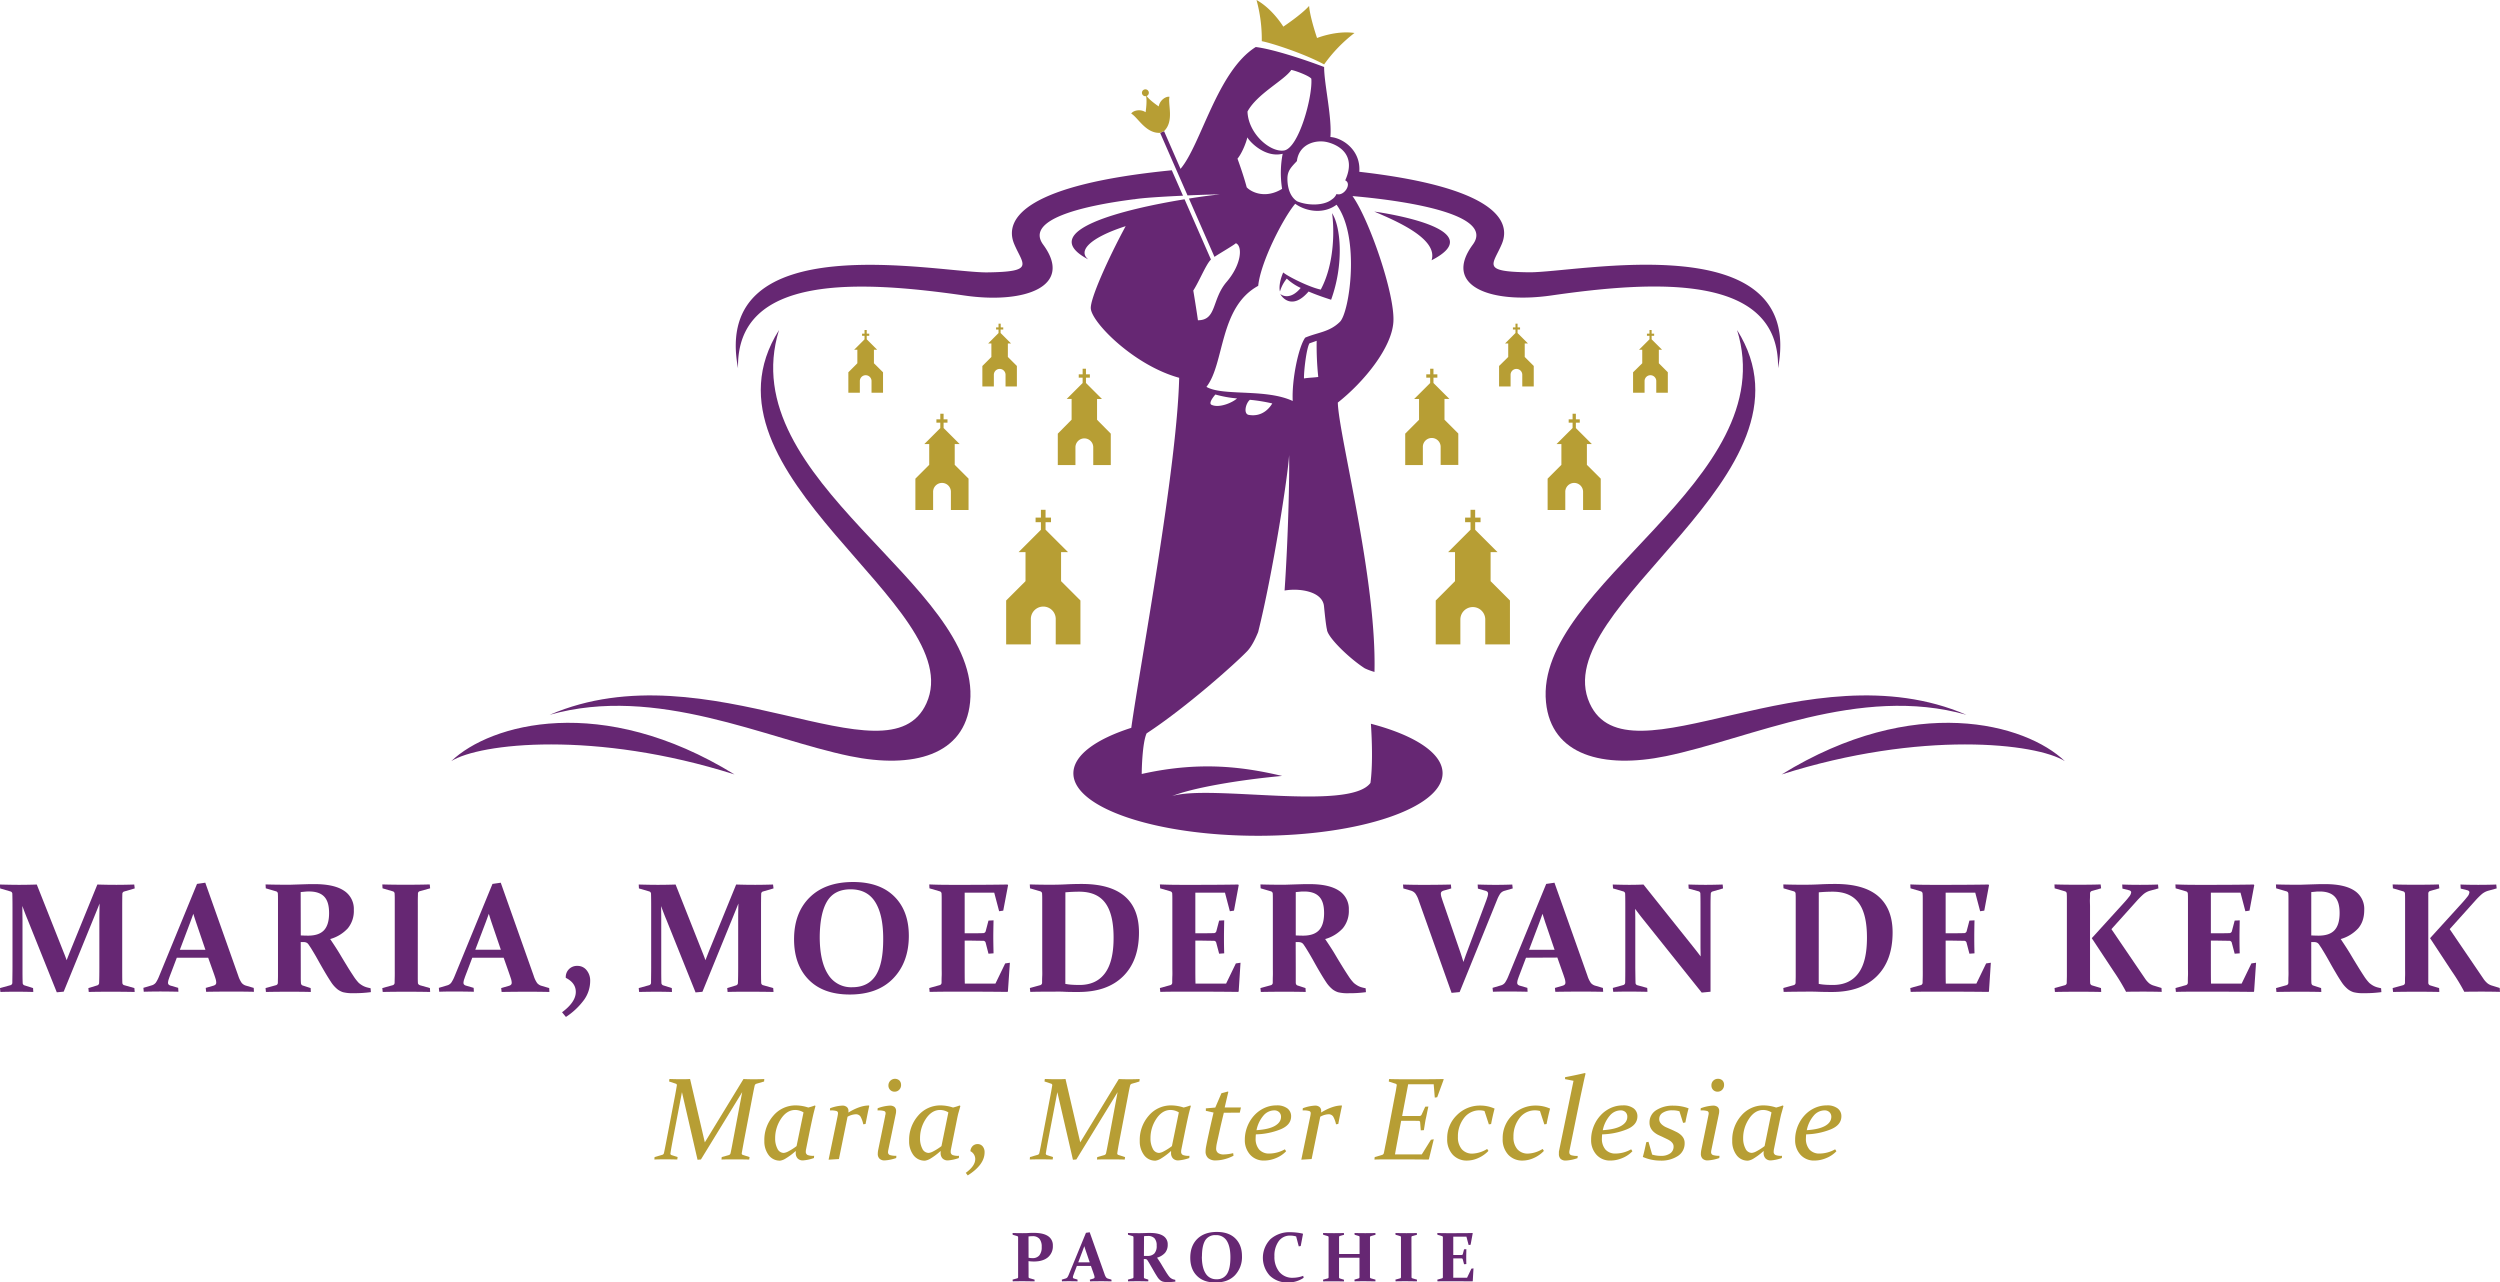 <svg id="Laag_1" data-name="Laag 1" xmlns="http://www.w3.org/2000/svg" viewBox="0 0 1283.26 658.31"><defs><style>.cls-1{fill:#662773;}.cls-2{fill:#b79e34;}</style></defs><title>logo</title><path class="cls-1" d="M664.54,142.71,673,162.07c10.52-12.34,18.87-50.21,38.61-62.53,8.32,1,23.93,6,35.1,10.26,0,8.73,4.07,25.58,3.22,35.93,6.17.42,15.65,6.66,14.84,17.85,67.28,7.71,78.62,24.17,73.13,37.1-4.49,10.6-10.89,14.19,13.87,14.49s142-24.86,127.93,49.22c1-48.8-63-45-116.26-37.34-31.11,4.5-56.13-4.75-40.39-26.12,11.07-15-31.18-22.22-61.78-24.88,8.45,11.72,21.81,50.16,21,64.46-.73,13.33-15.15,31-28.53,41.53.43,16.74,20,90.48,18.82,138.27a32,32,0,0,1-5-1.86c-8.17-5.27-19.4-16.26-19.4-20,0,0-.42-.7-1.52-11.93-.72-7.25-11.92-9.42-20.23-8,1.81-26.18,2.58-58.06,2.32-69.55-.55,10.45-8.34,60.73-15.88,90.84-1.62,4-3.5,7.61-5.6,9.81-5.8,6.09-31.22,28.84-51.66,42.22-2.2,4.84-2.51,18.43-2.51,20.85,31.13-7,53.87-3.23,72.07,1-21.89,2-45.89,6.07-56.45,10.34,19.71-6.09,91,7.9,101.79-6.75,1.1-8.3.93-19.62.23-30.38,22.37,5.87,36.79,15.06,36.79,25.4,0,17.73-42.43,32.11-94.76,32.11S618,490.08,618,472.35c0-9.2,11.43-17.49,29.72-23.35,4.62-32.84,23.47-133.07,24.59-179.68C649.22,263,627.44,241,626.94,233.73c-.34-5,8.85-25.51,17.9-42.25-18.72,6.08-24.56,12.78-19.19,17.08-28-14.76,19.53-26,49.42-30.87l13.55,30.92c-2.56,2.48-6.07,11.31-9.07,15.92.86,5.13,2,12.4,2.38,15.26,9.75,0,7-10.67,14.72-19.68s8.28-18.4,4.77-19.86c-1.71,1.4-7.65,4.79-11,7l-13.11-29.93c6.84-1.09,12.56-1.81,15.92-2.14-2.16,0-8.93.19-16.64.52L662.53,143.6Zm-15.36,35c4.16-.75,15.07-1.4,25.08-1.86l-5.74-13.05c-74.13,7.3-86.56,24.5-80.87,37.92,4.49,10.6,10.89,14.19-13.87,14.49s-142-24.86-127.91,49.22c-1-48.8,63-45,116.25-37.34,31.1,4.5,56.12-4.75,40.38-26.12C593.19,188.28,621.68,181.18,649.18,177.67Zm87.19,91.94c2.65-.43,4.61-.38,7.32-.75a157.82,157.82,0,0,1-.81-18.58c-1.27.49-3.7,1.32-3.7,1.32C737.56,254.39,736.27,266.27,736.37,269.61ZM725.43,154.33c-8.84,2.19-16.77-5.91-18.13-8.43-.64,2.92-2.88,8.36-5.06,10.94.93,2.57,3.36,9.45,4.73,14.71,2.62,2.74,9.86,5.91,18.16.79A52.21,52.21,0,0,1,725.43,154.33Zm-18.06-21.67c.41,11.34,11.6,21,18.71,20,7.61-1.14,14.8-27.72,14.06-36.86-1-1.44-8-4.12-10.29-4.51C726.31,116.61,712.26,123.55,707.37,132.66Zm25.31,46c5.51,2.37,13.89,2.44,18-.89a6.4,6.4,0,0,0,2.39-2.79c3.8,1.38,8.12-5.32,4.46-7,6-13.18-3.49-18.25-9.28-19.63s-14.44.92-15.52,9.74c-3,3.19-4.86,5-4.86,9C727.84,170.46,728.65,175.92,732.68,178.61ZM690.89,277.9c-.32.37-3.83,4.38-2,5.28,4,1.91,11-1.25,13.11-3.27A58.14,58.14,0,0,1,690.89,277.9Zm17.72,2.72c-2.2,1.81-3.44,7.27-.56,7.75,7.36,1.25,11-4.15,12.05-5.88A87.26,87.26,0,0,0,708.61,280.62Zm44.47-100.14c-6.25,4.71-15.12,3.83-21.21-.48-5.79,6.69-17.74,29.63-19,42.12-20.13,11-17.16,39.89-26.57,51.86a11.68,11.68,0,0,0,1.85.86h0c9.48,3.53,29.42.33,42.44,6.39-.54-11,3-27.84,6.41-32.52,6.41-2.73,12.47-2.81,17.82-8.12C759.76,235.75,765.37,197,753.08,180.48Zm-2.3,4.34c1,6.63,1.74,25.12-5.8,39.23-6-1.24-17.19-6.92-19.26-8.8-1.85,4.1-2.22,8.14-1.67,9.74a18.53,18.53,0,0,1,3.49-6.58,26.92,26.92,0,0,0,7.14,4.78c-5.07,6.17-9.48,4.1-10.45,3.06h0c.26,1,5.72,9.06,14.5-1.21,4.34,1.86,8.78,3.33,11.57,4.22C757.06,210.59,755.16,191.45,750.78,184.82ZM801.86,209c31.15-16-24.39-24.31-29.42-25C783.94,188.93,805.31,198,801.86,209Z" transform="translate(-67.03 -75.4)"/><path class="cls-1" d="M117,529.43q5.42.17,9.79.16c2.59,0,5.63-.05,9.15-.16l.24,2L130.83,533a1.28,1.28,0,0,0-1,1.29q-.07,2.6-.07,6.53V572.1c0,3.08,0,5.69.07,7.81a1.3,1.3,0,0,0,1.07,1.22l5.1,1.45.17,2q-5.64-.12-12.46-.12-6.63,0-11.13.12l-.19-2,4.52-1.37a1.35,1.35,0,0,0,1-1.42c.09-2,.12-4.61.12-7.69V547q0-2,.12-7.82c-.89,2.25-1.84,4.59-2.83,7L99.72,584.43l-3.54.32L81.25,547.54c-.89-2.11-1.8-4.49-2.74-7.11,0,3.72.07,6.17.07,7.35V572.1c0,3.08,0,5.66.09,7.69a1.33,1.33,0,0,0,1,1.42L84,582.58l.12,2c-3.09-.08-5.78-.12-8.05-.12s-5.2,0-8.84.12l-.2-2,5.27-1.45a1.29,1.29,0,0,0,1.06-1.22c0-2.12.08-4.73.08-7.81V540.79q0-3.93-.08-6.53a1.27,1.27,0,0,0-1-1.29l-5.26-1.54-.12-2c4.36.11,7.61.16,9.78.16q4.48,0,9.15-.16l13.72,34.62c.61,1.48,1.14,2.89,1.61,4.23.51-1.34,1.07-2.75,1.65-4.23Z" transform="translate(-67.03 -75.4)"/><path class="cls-1" d="M157.78,567,155,574.34c-.55,1.44-1,2.59-1.28,3.47a6.84,6.84,0,0,0-.45,2,1.38,1.38,0,0,0,.36,1,2.52,2.52,0,0,0,1.09.55l3.77,1.1.12,2q-5.7-.12-9.27-.12-3.74,0-8.52.12l-.19-2,4.19-1.25a4,4,0,0,0,2.21-1.44,17.58,17.58,0,0,0,1.56-3l19.57-47.66,4.24-.62,16.93,47.77a13.62,13.62,0,0,0,1.79,3.71,4.58,4.58,0,0,0,2.3,1.4l3.85,1.13.11,2q-5.31-.12-10.68-.12-7.11,0-13.87.12l-.19-2,3.89-1.13a2.7,2.7,0,0,0,1.13-.59,1.44,1.44,0,0,0,.36-1.07,7.1,7.1,0,0,0-.39-2.06c-.26-.84-.65-2-1.14-3.36L173.89,567Zm8.48-22.55c-.46,1.37-1,2.77-1.53,4.24l-5.38,14.23h13.12l-4.83-14.19C167.14,547.24,166.68,545.81,166.26,544.44Z" transform="translate(-67.03 -75.4)"/><path class="cls-1" d="M221.42,572.1c0,1.57,0,3,0,4.22s0,2.37.07,3.4c0,.83.32,1.35.89,1.53l4.1,1.33.11,2q-4.36-.12-10.8-.12-6.87,0-12.26.12l-.19-2,5.26-1.45a1.29,1.29,0,0,0,1.06-1.22c0-1,.05-2.23.06-3.51s0-2.73,0-4.3V540.79c0-1.32,0-2.51,0-3.58s0-2.05-.06-3a1.26,1.26,0,0,0-.95-1.29l-5.25-1.54-.12-2c3.66.11,7.41.16,11.28.16.81,0,1.81,0,3-.06l4.4-.14,3.94-.12,2.5,0q10.11,0,15.14,3.38a11.1,11.1,0,0,1,5.05,9.86,14,14,0,0,1-3.08,9.44,19.45,19.45,0,0,1-9.06,5.52q3.3,4.88,5.09,7.9t3.59,5.95c1.21,2,2.3,3.67,3.29,5.16a22.93,22.93,0,0,0,2.76,3.55c.48.38.92.73,1.36,1a9.46,9.46,0,0,0,1.36.74,9.58,9.58,0,0,0,1.51.53c.54.14,1.12.28,1.78.41l.16,2a62.32,62.32,0,0,1-8.8.55,20.17,20.17,0,0,1-5.5-.51,9.47,9.47,0,0,1-2.79-1.45,15.84,15.84,0,0,1-3.32-3.7c-1-1.51-2.07-3.23-3.2-5.15s-2.29-3.94-3.48-6.09-2.43-4.26-3.75-6.36c-.39-.61-.72-1.1-1-1.49a3.69,3.69,0,0,0-.73-.89,2.71,2.71,0,0,0-.8-.43,4.27,4.27,0,0,0-1-.18l-1.65,0Zm0-16.54c1.38.07,2.64.11,3.77.11q5.58,0,8.17-2.8c1.73-1.87,2.59-4.81,2.59-8.78s-.83-6.66-2.49-8.43S229.2,533,225.71,533c-.61,0-1.27,0-2,.08s-1.49.13-2.34.23Z" transform="translate(-67.03 -75.4)"/><path class="cls-1" d="M281.48,572.1c0,1.57,0,3,0,4.28s0,2.43.06,3.46c0,.67.47,1.13,1.34,1.37l4.83,1.37.11,2q-5.46-.12-12.09-.12-6.88,0-12.26.12l-.2-2,5.27-1.45a1.29,1.29,0,0,0,1.05-1.22c0-1,.05-2.23.07-3.51s0-2.73,0-4.3V540.79c0-1.32,0-2.51,0-3.58s0-2.05-.07-3a1.25,1.25,0,0,0-.93-1.29l-5.27-1.54-.12-2q5.46.17,12.11.16,6.83,0,12.24-.16l.2,2-5.26,1.46a1.25,1.25,0,0,0-1,1.18c0,.94-.05,1.95-.06,3s0,2.26,0,3.51Z" transform="translate(-67.03 -75.4)"/><path class="cls-1" d="M309.45,567l-2.79,7.35c-.55,1.44-1,2.59-1.27,3.47a6.92,6.92,0,0,0-.46,2,1.42,1.42,0,0,0,.35,1,2.63,2.63,0,0,0,1.1.55l3.77,1.1.13,2c-3.8-.08-6.9-.12-9.28-.12s-5.32,0-8.52.12l-.19-2,4.2-1.25a3.86,3.86,0,0,0,2.19-1.44,17.41,17.41,0,0,0,1.58-3l19.56-47.66,4.25-.62L341,576.34a13.1,13.1,0,0,0,1.78,3.71,4.62,4.62,0,0,0,2.3,1.4l3.85,1.13.12,2c-3.53-.08-7.1-.12-10.68-.12q-7.12,0-13.87.12l-.21-2,3.9-1.13a2.62,2.62,0,0,0,1.14-.59,1.44,1.44,0,0,0,.36-1.07,7.53,7.53,0,0,0-.4-2.06q-.41-1.26-1.14-3.36L325.56,567Zm8.49-22.55c-.48,1.37-1,2.77-1.54,4.24L311,562.91h13.12l-4.83-14.19C318.81,547.24,318.35,545.81,317.94,544.44Z" transform="translate(-67.03 -75.4)"/><path class="cls-1" d="M355.53,595c4.71-3.47,7.06-7,7.06-10.44,0-3.09-1.7-5.5-5.14-7.23a5.7,5.7,0,0,1,6-6.13,5.81,5.81,0,0,1,4.68,2.21,8.28,8.28,0,0,1,1.84,5.53,16.68,16.68,0,0,1-3.11,9.64,35.66,35.66,0,0,1-9.34,8.82Z" transform="translate(-67.03 -75.4)"/><path class="cls-1" d="M444.9,529.43q5.43.17,9.78.16,3.9,0,9.16-.16l.24,2L458.69,533a1.27,1.27,0,0,0-.94,1.29q-.08,2.6-.08,6.53V572.1c0,3.08,0,5.69.08,7.81a1.29,1.29,0,0,0,1.07,1.22l5.1,1.45.16,2c-3.75-.08-7.89-.12-12.46-.12s-8.12,0-11.11.12l-.2-2,4.51-1.37a1.35,1.35,0,0,0,1-1.42c.08-2,.12-4.61.12-7.69V547c0-1.36,0-4,.12-7.82-.9,2.25-1.85,4.59-2.83,7l-15.64,38.31-3.53.32-14.93-37.21c-.9-2.11-1.81-4.49-2.75-7.11q.08,5.58.07,7.35V572.1c0,3.08,0,5.66.08,7.69a1.37,1.37,0,0,0,1,1.42l4.33,1.37.11,2q-4.64-.12-8.05-.12t-8.84.12l-.19-2,5.26-1.45a1.29,1.29,0,0,0,1.06-1.22c0-2.12.07-4.73.07-7.81V540.79q0-3.93-.07-6.53a1.27,1.27,0,0,0-.94-1.29L395,531.43l-.11-2q6.51.17,9.77.16,4.5,0,9.16-.16l13.71,34.62c.6,1.48,1.14,2.89,1.61,4.23l1.64-4.23Z" transform="translate(-67.03 -75.4)"/><path class="cls-1" d="M533.54,555.76c0,9-2.69,16.34-8,21.85s-12.78,8.28-22.31,8.28q-13.68,0-21.14-7.65t-7.46-20.68q0-13.59,8-21.5t22.28-7.92q13.66,0,21.14,7.4T533.54,555.76Zm-45.74.5q0,12.57,4.24,19.23a13.85,13.85,0,0,0,12.47,6.66q8.07,0,12-6t3.87-19q0-12.18-4.09-18.72t-12.65-6.54q-8.28,0-12,6.07T487.8,556.26Z" transform="translate(-67.03 -75.4)"/><path class="cls-1" d="M554.46,529.59h9.94q9.55,0,19.8-.16l.28.32L582,542.83l-2.11.31-2.52-9.54H562.2v20.86h2.12c2.29,0,4.73,0,7.36-.08a1.35,1.35,0,0,0,1.33-1.07l1.41-5.37,2.6-.12c-.08,3.8-.13,6.64-.13,8.52s.05,4.64.13,8.41l-2.6.19L573,559.41a1.3,1.3,0,0,0-1.22-1.1c-2.67,0-5.16-.09-7.46-.09H562.2V571.7c0,2.89,0,5.74.07,8.57H578l5-10.34,2.4-.35-1,14.7-.27.27q-9.78-.12-19.06-.12H554.65q-5.05,0-10.44.12l-.19-2,5.26-1.45a1.3,1.3,0,0,0,1.06-1.22c0-1,0-2.23.06-3.51s0-2.73,0-4.3V540.79c0-1.32,0-2.51,0-3.58s0-2.05-.06-3a1.27,1.27,0,0,0-.94-1.29l-5.27-1.54-.11-2C547.68,529.54,551.17,529.59,554.46,529.59Z" transform="translate(-67.03 -75.4)"/><path class="cls-1" d="M606.32,584.43c-3.37,0-6.86,0-10.45.12l-.2-2,5.27-1.45a1.27,1.27,0,0,0,1-1.22c0-1,0-2.23.07-3.51s0-2.73,0-4.3V540.79c0-1.32,0-2.51,0-3.58s0-2.05-.07-3a1.25,1.25,0,0,0-.93-1.29l-5.27-1.54-.12-2c3.67.11,7.19.16,10.53.16q4.24,0,8.14-.2t8-.2q14.64,0,22,6.27t7.38,18.61q0,14.52-8.19,22.57t-23,8c-2.73,0-5.15,0-7.28-.12S608.85,584.43,606.32,584.43Zm7.55-4a26.34,26.34,0,0,0,3.69.45c1.2.08,2.42.1,3.64.1q8.53,0,13-6t4.44-18.3c0-8-1.4-13.92-4.25-17.78s-7.28-5.79-13.35-5.79c-2.25,0-4.64.1-7.14.32Z" transform="translate(-67.03 -75.4)"/><path class="cls-1" d="M672.87,529.59h9.93c6.37,0,13-.05,19.81-.16l.26.32-2.43,13.08-2.12.31-2.51-9.54H680.6v20.86h2.13q3.42,0,7.34-.08a1.34,1.34,0,0,0,1.34-1.07l1.41-5.37,2.6-.12q-.12,5.7-.12,8.52c0,1.83,0,4.64.12,8.41l-2.6.19-1.46-5.53a1.28,1.28,0,0,0-1.2-1.1c-2.68,0-5.16-.09-7.48-.09H680.6V571.7c0,2.89,0,5.74.08,8.57H696.4l5-10.34,2.39-.35-.94,14.7-.28.27q-9.76-.12-19-.12H673.06c-3.37,0-6.87,0-10.45.12l-.2-2,5.27-1.45a1.3,1.3,0,0,0,1.06-1.22c0-1,0-2.23.06-3.51s0-2.73,0-4.3V540.79c0-1.32,0-2.51,0-3.58s0-2.05-.06-3a1.26,1.26,0,0,0-.94-1.29l-5.26-1.54-.13-2Q667.92,529.6,672.87,529.59Z" transform="translate(-67.03 -75.4)"/><path class="cls-1" d="M732.15,572.1c0,1.57,0,3,0,4.22s0,2.37,0,3.4c0,.83.34,1.35.92,1.53l4.08,1.33.12,2c-2.92-.08-6.5-.12-10.8-.12q-6.88,0-12.26.12l-.2-2,5.27-1.45a1.29,1.29,0,0,0,1.06-1.22c0-1,0-2.23.05-3.51s0-2.73,0-4.3V540.79c0-1.32,0-2.51,0-3.58s0-2.05-.05-3a1.27,1.27,0,0,0-.95-1.29l-5.26-1.54-.12-2q5.5.17,11.28.16c.81,0,1.82,0,3-.06l4.4-.14,4-.12,2.51,0q10.08,0,15.13,3.38a11.13,11.13,0,0,1,5.06,9.86,13.93,13.93,0,0,1-3.1,9.44,19.36,19.36,0,0,1-9.05,5.52c2.2,3.25,3.91,5.88,5.09,7.9s2.39,4,3.59,5.95,2.3,3.67,3.29,5.16A22.34,22.34,0,0,0,762,580c.48.38.92.73,1.37,1a8.76,8.76,0,0,0,1.34.74,9.7,9.7,0,0,0,1.52.53c.53.14,1.13.28,1.78.41l.16,2a62.23,62.23,0,0,1-8.8.55,20.36,20.36,0,0,1-5.51-.51,9.67,9.67,0,0,1-2.78-1.45,16.07,16.07,0,0,1-3.32-3.7q-1.51-2.26-3.2-5.15c-1.13-1.9-2.28-3.94-3.47-6.09s-2.45-4.26-3.76-6.36c-.4-.61-.71-1.1-1-1.49a3.3,3.3,0,0,0-.75-.89,2.88,2.88,0,0,0-.78-.43,4.55,4.55,0,0,0-1.05-.18l-1.64,0Zm0-16.54c1.38.07,2.64.11,3.76.11q5.58,0,8.18-2.8c1.73-1.87,2.6-4.81,2.6-8.78s-.83-6.66-2.51-8.43-4.24-2.65-7.75-2.65c-.61,0-1.25,0-1.95.08s-1.47.13-2.33.23Z" transform="translate(-67.03 -75.4)"/><path class="cls-1" d="M816.85,564.87c.48,1.49.94,2.93,1.37,4.32.47-1.39.95-2.82,1.5-4.28l9.44-25.23c.54-1.46,1-2.62,1.24-3.49a6.42,6.42,0,0,0,.46-2.05,1.32,1.32,0,0,0-.37-1,2.4,2.4,0,0,0-1.12-.55l-3.73-1.06-.12-2.09c3.81.11,6.89.16,9.26.16s5.33-.05,8.5-.16l.24,2-4.25,1.22a4.12,4.12,0,0,0-2.16,1.46,16,16,0,0,0-1.58,3.06l-19.27,47.46-4.13.4-16.86-47.39a12.79,12.79,0,0,0-1.8-3.67,4.7,4.7,0,0,0-2.28-1.44l-3.82-1.1-.16-2q5.35.17,10.68.16,7.13,0,13.89-.16l.19,2-3.85,1.1a2.79,2.79,0,0,0-1.15.6,1.45,1.45,0,0,0-.35,1,7.23,7.23,0,0,0,.4,2.07c.26.85.64,2,1.13,3.39Z" transform="translate(-67.03 -75.4)"/><path class="cls-1" d="M850.33,567l-2.79,7.35c-.54,1.44-1,2.59-1.28,3.47a6.75,6.75,0,0,0-.44,2,1.42,1.42,0,0,0,.35,1,2.52,2.52,0,0,0,1.09.55l3.77,1.1.12,2q-5.68-.12-9.27-.12c-2.47,0-5.33,0-8.51.12l-.21-2,4.21-1.25a3.92,3.92,0,0,0,2.2-1.44,17.41,17.41,0,0,0,1.58-3l19.55-47.66,4.24-.62,16.94,47.77a13.38,13.38,0,0,0,1.78,3.71,4.62,4.62,0,0,0,2.3,1.4l3.85,1.13.13,2q-5.31-.12-10.7-.12-7.1,0-13.87.12l-.19-2,3.89-1.13a2.75,2.75,0,0,0,1.14-.59,1.48,1.48,0,0,0,.35-1.07,7.76,7.76,0,0,0-.38-2.06c-.27-.84-.65-2-1.15-3.36l-2.6-7.38Zm8.48-22.55c-.47,1.37-1,2.77-1.53,4.24l-5.38,14.23H865l-4.83-14.19C859.7,547.24,859.23,545.81,858.81,544.44Z" transform="translate(-67.03 -75.4)"/><path class="cls-1" d="M906.55,579.76a1.29,1.29,0,0,0,1,1.37l5,1.38.12,2c-3.54-.08-6.44-.12-8.73-.12s-5.2,0-8.84.12l-.21-2,5.28-1.45a1.29,1.29,0,0,0,1.06-1.22c.06-2.12.07-4.73.07-7.81V540.79c0-2.62,0-4.8-.07-6.53a1.27,1.27,0,0,0-.94-1.29L895,531.43l-.14-2c3.69.11,6.5.16,8.46.16q3.85,0,7.31-.16l26.13,32.73c1.05,1.31,2.11,2.7,3.21,4.16,0-1.81-.07-3.54-.07-5.22V540.62c0-2.53,0-4.72-.07-6.55a1.22,1.22,0,0,0-1-1.18l-5-1.37-.12-2.09c3.63.11,6.54.16,8.8.16s5.23-.05,8.77-.16l.19,2L946.1,533a1.27,1.27,0,0,0-.93,1.29c-.09,1.73-.12,3.91-.12,6.53v43.64l-4.52.44-31-38.78q-1.38-1.77-3.19-4.2c.06,1.94.09,3.72.09,5.35V572.1C906.47,575.18,906.49,577.75,906.55,579.76Z" transform="translate(-67.03 -75.4)"/><path class="cls-1" d="M993.05,584.43q-5.09,0-10.45.12l-.19-2,5.26-1.45a1.27,1.27,0,0,0,1.05-1.22c0-1,.06-2.23.06-3.51s0-2.73,0-4.3V540.79c0-1.32,0-2.51,0-3.58s0-2.05-.06-3a1.25,1.25,0,0,0-.93-1.29l-5.28-1.54-.1-2q5.48.17,10.52.16,4.25,0,8.12-.2c2.59-.13,5.29-.2,8.06-.2,9.77,0,17.13,2.09,22,6.27s7.4,10.38,7.4,18.61q0,14.52-8.19,22.57t-23,8q-4.08,0-7.28-.12T993.05,584.43Zm7.54-4a26.71,26.71,0,0,0,3.69.45c1.21.08,2.43.1,3.65.1q8.54,0,13-6c3-4,4.42-10.1,4.42-18.3,0-8-1.38-13.92-4.21-17.78s-7.3-5.79-13.37-5.79c-2.25,0-4.64.1-7.15.32Z" transform="translate(-67.03 -75.4)"/><path class="cls-1" d="M1058,529.59h9.94q9.54,0,19.79-.16l.28.32-2.44,13.08-2.12.31-2.52-9.54h-15.19v20.86h2.11q3.42,0,7.35-.08a1.35,1.35,0,0,0,1.34-1.07l1.4-5.37,2.61-.12c-.09,3.8-.12,6.64-.12,8.52s0,4.64.12,8.41l-2.61.19-1.44-5.53a1.3,1.3,0,0,0-1.23-1.1c-2.66,0-5.15-.09-7.45-.09h-2.08V571.7c0,2.89,0,5.74.07,8.57h15.71l5-10.34,2.41-.35-.95,14.7-.28.27q-9.77-.12-19.05-.12h-10.41c-3.37,0-6.86,0-10.44.12l-.21-2,5.26-1.45a1.28,1.28,0,0,0,1.06-1.22c0-1,.06-2.23.08-3.51s0-2.73,0-4.3V540.79c0-1.32,0-2.51,0-3.58s0-2.05-.08-3a1.27,1.27,0,0,0-.94-1.29l-5.26-1.54-.12-2C1051.2,529.54,1054.68,529.59,1058,529.59Z" transform="translate(-67.03 -75.4)"/><path class="cls-1" d="M1139.85,540.62V572.1c0,1.57,0,3,0,4.28s0,2.43.06,3.46a1.38,1.38,0,0,0,1,1.37l4.57,1.37.11,2q-4.87-.12-11.5-.12-6.9,0-12.26.12l-.19-2,5.26-1.45a1.27,1.27,0,0,0,1-1.22c0-1,.06-2.23.07-3.51s0-2.73,0-4.3V540.79c0-1.32,0-2.51,0-3.58s0-2.05-.07-3a1.25,1.25,0,0,0-.93-1.29l-5.28-1.54-.1-2q5.43.17,12.1.16c4.52,0,8.4-.05,11.61-.16l.24,2-4.68,1.34a1.29,1.29,0,0,0-1,1.21c0,1,0,2-.06,3.12S1139.85,539.37,1139.85,540.62Zm.9,16.35,16.11-17.71c1.28-1.39,2.28-2.56,3-3.52a4.27,4.27,0,0,0,1.11-2.3c0-.5-.36-.85-1.07-1.07l-3.41-.85-.12-2.09c2.77.11,5.82.16,9.12.16s6.32-.05,9.27-.16l.19,2-4.44,1.22a9,9,0,0,0-3.3,1.81c-.91.81-1.88,1.77-2.91,2.87l-13.47,15,17.28,25.41a11.36,11.36,0,0,0,2.24,2.5,7.17,7.17,0,0,0,2.36,1.12l3.82,1.17.12,2c-2.92-.08-5.93-.12-9-.12-2.87,0-6,0-9.3.08A105.24,105.24,0,0,0,1152,574Z" transform="translate(-67.03 -75.4)"/><path class="cls-1" d="M1194.14,529.59h9.93q9.56,0,19.81-.16l.27.32-2.44,13.08-2.12.31-2.5-9.54h-15.21v20.86H1204c2.29,0,4.73,0,7.34-.08a1.34,1.34,0,0,0,1.34-1.07l1.42-5.37,2.59-.12c-.07,3.8-.12,6.64-.12,8.52s0,4.64.12,8.41l-2.59.19-1.46-5.53a1.3,1.3,0,0,0-1.23-1.1c-2.65,0-5.14-.09-7.45-.09h-2.08V571.7c0,2.89,0,5.74.07,8.57h15.73l5-10.34,2.39-.35-1,14.7-.28.27q-9.76-.12-19-.12h-10.42c-3.37,0-6.86,0-10.44.12l-.21-2,5.28-1.45a1.32,1.32,0,0,0,1.06-1.22c0-1,0-2.23.06-3.51s0-2.73,0-4.3V540.79c0-1.32,0-2.51,0-3.58s0-2.05-.06-3a1.27,1.27,0,0,0-1-1.29l-5.27-1.54-.12-2Q1189.19,529.6,1194.14,529.59Z" transform="translate(-67.03 -75.4)"/><path class="cls-1" d="M1253.41,572.1c0,1.57,0,3,0,4.22s0,2.37.06,3.4c0,.83.33,1.35.91,1.53l4.08,1.33.12,2c-2.9-.08-6.51-.12-10.8-.12q-6.88,0-12.26.12l-.19-2,5.26-1.45a1.29,1.29,0,0,0,1.06-1.22c0-1,0-2.23.06-3.51s0-2.73,0-4.3V540.79c0-1.32,0-2.51,0-3.58s0-2.05-.06-3a1.26,1.26,0,0,0-1-1.29l-5.26-1.54-.11-2q5.49.17,11.27.16c.81,0,1.83,0,3-.06l4.41-.14,4-.12,2.49,0q10.1,0,15.15,3.38a11.1,11.1,0,0,1,5,9.86c0,3.9-1,7-3.08,9.44a19.38,19.38,0,0,1-9,5.52q3.29,4.88,5.08,7.9t3.6,5.95q1.79,2.93,3.27,5.16a22.92,22.92,0,0,0,2.77,3.55c.47.38.93.73,1.35,1a9,9,0,0,0,1.36.74,9.36,9.36,0,0,0,1.52.53c.54.14,1.13.28,1.78.41l.16,2a62.48,62.48,0,0,1-8.79.55,20.17,20.17,0,0,1-5.5-.51,9.4,9.4,0,0,1-2.8-1.45,16.07,16.07,0,0,1-3.32-3.7q-1.52-2.26-3.19-5.15c-1.14-1.9-2.29-3.94-3.48-6.09s-2.45-4.26-3.76-6.36l-1-1.49a3.29,3.29,0,0,0-.74-.89,2.61,2.61,0,0,0-.78-.43,4.55,4.55,0,0,0-1-.18l-1.65,0Zm0-16.54c1.4.07,2.65.11,3.77.11q5.6,0,8.17-2.8c1.74-1.87,2.61-4.81,2.61-8.78s-.84-6.66-2.51-8.43-4.24-2.65-7.75-2.65c-.6,0-1.25,0-1.94.08s-1.48.13-2.35.23Z" transform="translate(-67.03 -75.4)"/><path class="cls-1" d="M1313.48,540.62V572.1c0,1.57,0,3,0,4.28s0,2.43,0,3.46a1.38,1.38,0,0,0,1,1.37l4.56,1.37.11,2q-4.87-.12-11.5-.12-6.88,0-12.26.12l-.2-2,5.26-1.45a1.29,1.29,0,0,0,1.07-1.22c0-1,0-2.23.05-3.51s0-2.73,0-4.3V540.79c0-1.32,0-2.51,0-3.58s0-2.05-.05-3a1.26,1.26,0,0,0-.95-1.29l-5.26-1.54-.12-2q5.46.17,12.1.16c4.53,0,8.4-.05,11.63-.16l.23,2-4.67,1.34a1.31,1.31,0,0,0-1,1.21c0,1,0,2,0,3.12S1313.48,539.37,1313.48,540.62Zm.91,16.35,16.11-17.71q1.9-2.09,3-3.52a4.21,4.21,0,0,0,1.09-2.3c0-.5-.35-.85-1.06-1.07l-3.4-.85-.14-2.09c2.79.11,5.82.16,9.12.16s6.34-.05,9.27-.16l.2,2-4.44,1.22a8.88,8.88,0,0,0-3.3,1.81,38.79,38.79,0,0,0-2.9,2.87l-13.47,15,17.28,25.41a11.11,11.11,0,0,0,2.24,2.5,7,7,0,0,0,2.35,1.12l3.81,1.17.12,2c-2.9-.08-5.91-.12-9-.12-2.88,0-6,0-9.3.08a101.33,101.33,0,0,0-6.41-10.53Z" transform="translate(-67.03 -75.4)"/><path class="cls-2" d="M448.66,629.27c1.75.09,3.35.12,4.8.12s3.42,0,5.89-.12l-.11,1.27-3.92,1.15a1.29,1.29,0,0,0-.92,1c-.29,1.29-.62,2.92-1,4.88l-4.57,23.9c-.43,2.31-.78,4.27-1.06,5.86a.79.79,0,0,0,.62.91l3.39,1.1-.18,1.26c-2.59-.06-5-.09-7.34-.09s-4.63,0-6.89.09l.12-1.26,3.54-1a1.31,1.31,0,0,0,1-1c.33-1.55.72-3.49,1.14-5.8L448,636l-21.18,34.56-1.74.15-8-34.71-4.89,25.52c-.43,2.31-.78,4.25-1,5.8a.79.79,0,0,0,.56,1l3.1,1-.18,1.26c-2.32-.06-4.28-.09-5.84-.09-1.41,0-3.39,0-5.91.09l.11-1.26,3.8-1.1a1.24,1.24,0,0,0,1-.91c.35-1.59.74-3.55,1.18-5.86l4.57-23.9c.37-2,.65-3.59.85-4.88a.77.77,0,0,0-.5-1l-3.45-1.15.17-1.27c2.52.09,4.52.12,6,.12s3.11,0,4.6-.12l7.57,32.53Z" transform="translate(-67.03 -75.4)"/><path class="cls-2" d="M485.63,643.11c-.25.91-.57,2.1-.94,3.58s-1.06,4.64-2.07,9.51l-1.85,9.2a5.74,5.74,0,0,0-.12,1.14,1.76,1.76,0,0,0,.93,1.73,7.9,7.9,0,0,0,3.35.4l-.1,1.15a21.19,21.19,0,0,1-5.66,1.23,3.63,3.63,0,0,1-2.68-1,3.91,3.91,0,0,1-1-2.91c0-.2,0-.51,0-.95a32.21,32.21,0,0,1-5.05,3.79,7.44,7.44,0,0,1-2.94,1.19,7.08,7.08,0,0,1-5.95-2.9,11.69,11.69,0,0,1-2.18-7.2,18.85,18.85,0,0,1,4.63-13,14.9,14.9,0,0,1,11.7-5.26,20.74,20.74,0,0,1,6.21,1.09,28.58,28.58,0,0,0,3.4-1.06Zm-6.15,3.28a8.37,8.37,0,0,0-4.22-1.24c-2.89,0-5.33,1.52-7.34,4.54a17.84,17.84,0,0,0-3,10,11.29,11.29,0,0,0,1.16,5.33,3.62,3.62,0,0,0,3.28,2.18,6.4,6.4,0,0,0,2.34-.8,27.14,27.14,0,0,0,4.21-2.7Z" transform="translate(-67.03 -75.4)"/><path class="cls-2" d="M492.35,670.67l4.6-22.25a13.39,13.39,0,0,0,.23-1.58,1.13,1.13,0,0,0-.68-1.12,10.23,10.23,0,0,0-3.47-.33l.09-1.12a20.77,20.77,0,0,1,6.27-1.36,3.4,3.4,0,0,1,2.32.73,2.54,2.54,0,0,1,.84,2c0,.14,0,.42-.06.83q6-3.63,10.58-3.62l.15.21c-.64,2.9-1.26,6-1.89,9.28l-1.18.17a13.86,13.86,0,0,0-1.44-4,2.8,2.8,0,0,0-2.48-1.15,9.46,9.46,0,0,0-4.15,1.27l-4.43,21.71Z" transform="translate(-67.03 -75.4)"/><path class="cls-2" d="M523,665.69a4.83,4.83,0,0,0-.14,1.06,1.48,1.48,0,0,0,1,1.55,10.31,10.31,0,0,0,3.28.37l-.08,1.15a21.58,21.58,0,0,1-5.95,1.23,3.62,3.62,0,0,1-2.57-.85,3.33,3.33,0,0,1-.94-2.59,10.5,10.5,0,0,1,.24-2.07l3.53-17.18c0-.33.11-.62.17-.86a3.37,3.37,0,0,0,.07-.66,1.13,1.13,0,0,0-.68-1.12,10.27,10.27,0,0,0-3.47-.33l.08-1.12a21.32,21.32,0,0,1,6.27-1.36,3.69,3.69,0,0,1,2.36.69,2.69,2.69,0,0,1,.82,2.17,6.05,6.05,0,0,1-.11,1.21Zm6.55-33.41a3.35,3.35,0,0,1-.95,2.48,3.17,3.17,0,0,1-2.35,1,3.06,3.06,0,0,1-2.28-.9,3.13,3.13,0,0,1-.91-2.33,3.38,3.38,0,0,1,5.6-2.54A3.1,3.1,0,0,1,529.54,632.28Z" transform="translate(-67.03 -75.4)"/><path class="cls-2" d="M560,643.11c-.25.91-.57,2.1-1,3.58S558,651.33,557,656.2l-1.85,9.2a5.74,5.74,0,0,0-.12,1.14,1.75,1.75,0,0,0,.93,1.73,7.87,7.87,0,0,0,3.35.4l-.1,1.15a21.38,21.38,0,0,1-5.65,1.23,3.68,3.68,0,0,1-2.7-1,3.9,3.9,0,0,1-1-2.91c0-.2,0-.51,0-.95a33.16,33.16,0,0,1-5,3.79,7.63,7.63,0,0,1-3,1.19,7.07,7.07,0,0,1-6-2.9,11.68,11.68,0,0,1-2.17-7.2,18.89,18.89,0,0,1,4.62-13,14.9,14.9,0,0,1,11.7-5.26,20.79,20.79,0,0,1,6.21,1.09,27.4,27.4,0,0,0,3.39-1.06Zm-6.17,3.28a8.3,8.3,0,0,0-4.2-1.24c-2.89,0-5.34,1.52-7.34,4.54a17.77,17.77,0,0,0-3,10,11.28,11.28,0,0,0,1.17,5.33,3.61,3.61,0,0,0,3.29,2.18,6.39,6.39,0,0,0,2.32-.8,27.15,27.15,0,0,0,4.22-2.7Z" transform="translate(-67.03 -75.4)"/><path class="cls-2" d="M562.77,677.42q4.86-3.54,4.86-7.1a4.52,4.52,0,0,0-2.48-4,4.06,4.06,0,0,1,1.15-2.66,3.54,3.54,0,0,1,2.53-1,3.3,3.3,0,0,1,2.59,1.15,4.64,4.64,0,0,1,1,3.1q0,6.36-8.65,11.84Z" transform="translate(-67.03 -75.4)"/><path class="cls-2" d="M641.32,629.27c1.75.09,3.34.12,4.8.12s3.42,0,5.9-.12l-.13,1.27L648,631.69a1.27,1.27,0,0,0-.9,1c-.31,1.29-.64,2.92-1,4.88l-4.57,23.9c-.42,2.31-.78,4.27-1,5.86a.78.78,0,0,0,.61.91l3.39,1.1-.17,1.26c-2.6-.06-5-.09-7.34-.09s-4.64,0-6.9.09l.12-1.26,3.54-1a1.31,1.31,0,0,0,1-1c.34-1.55.71-3.49,1.15-5.8L640.7,636l-21.18,34.56-1.75.15-8-34.71-4.89,25.52c-.43,2.31-.76,4.25-1,5.8a.8.8,0,0,0,.57,1l3.09,1-.17,1.26c-2.33-.06-4.27-.09-5.83-.09s-3.39,0-5.93.09l.11-1.26,3.8-1.1a1.25,1.25,0,0,0,1-.91c.35-1.59.74-3.55,1.17-5.86l4.57-23.9c.38-2,.66-3.59.86-4.88a.78.78,0,0,0-.49-1l-3.46-1.15.18-1.27c2.51.09,4.51.12,6,.12s3.11,0,4.61-.12l7.56,32.53Z" transform="translate(-67.03 -75.4)"/><path class="cls-2" d="M678.29,643.11c-.26.91-.57,2.1-.94,3.58s-1.06,4.64-2.06,9.51l-1.86,9.2a6.6,6.6,0,0,0-.12,1.14,1.75,1.75,0,0,0,.93,1.73,7.87,7.87,0,0,0,3.35.4l-.09,1.15a21.35,21.35,0,0,1-5.66,1.23,3.68,3.68,0,0,1-2.7-1,3.9,3.9,0,0,1-1-2.91c0-.2,0-.51,0-.95a32.2,32.2,0,0,1-5,3.79,7.49,7.49,0,0,1-2.94,1.19,7,7,0,0,1-5.95-2.9,11.69,11.69,0,0,1-2.18-7.2,18.85,18.85,0,0,1,4.63-13,14.87,14.87,0,0,1,11.69-5.26,20.85,20.85,0,0,1,6.22,1.09,29.07,29.07,0,0,0,3.39-1.06Zm-6.16,3.28a8.34,8.34,0,0,0-4.21-1.24c-2.88,0-5.33,1.52-7.34,4.54a17.77,17.77,0,0,0-3,10,11.17,11.17,0,0,0,1.17,5.33,3.61,3.61,0,0,0,3.28,2.18,6.45,6.45,0,0,0,2.34-.8,27.14,27.14,0,0,0,4.21-2.7Z" transform="translate(-67.03 -75.4)"/><path class="cls-2" d="M695.23,646.57c-.8,3.28-1.5,6.22-2.07,8.82s-1.09,4.91-1.53,6.91a16.06,16.06,0,0,0-.35,2.68,2.68,2.68,0,0,0,1,2.24,4.8,4.8,0,0,0,3,.76,21.5,21.5,0,0,0,4.74-.67l.18,1.32a20,20,0,0,1-4.55,1.77,18.07,18.07,0,0,1-4.55.65,5.7,5.7,0,0,1-3.91-1.19,4.44,4.44,0,0,1-1.33-3.49,15.17,15.17,0,0,1,.26-2.42c.35-1.87.84-4.23,1.47-7.1s1.41-6.32,2.36-10.37L686,645.6l0-1.27,4.84-.42,3.16-7.36c1-.24,2.09-.53,3.29-.88l.25.2c-.64,2.63-1.25,5.32-1.87,8h8.34l-.59,2.66Z" transform="translate(-67.03 -75.4)"/><path class="cls-2" d="M711.67,657.67a19.69,19.69,0,0,0-.11,2,8.42,8.42,0,0,0,1.85,5.85,6.79,6.79,0,0,0,5.25,2,16.49,16.49,0,0,0,7.89-2.18l.65,1a14.75,14.75,0,0,1-5.11,3.47,15.85,15.85,0,0,1-6.17,1.31,9.27,9.27,0,0,1-7.18-3,11.07,11.07,0,0,1-2.73-7.74,17.7,17.7,0,0,1,.58-4.56,19.1,19.1,0,0,1,1.62-4.17,18.07,18.07,0,0,1,2.5-3.58,16.72,16.72,0,0,1,3.27-2.8,15.8,15.8,0,0,1,3.9-1.83,15,15,0,0,1,4.4-.64,8.76,8.76,0,0,1,5.56,1.54,5,5,0,0,1,1.93,4.05q0,4.49-5.51,6.73A35.82,35.82,0,0,1,711.67,657.67Zm.33-2.14c4.18-.28,7.33-1,9.42-2.21s3.16-2.74,3.16-4.63a3.22,3.22,0,0,0-1-2.45,3.57,3.57,0,0,0-2.56-.88,7.35,7.35,0,0,0-5.5,2.72A16.38,16.38,0,0,0,712,655.53Z" transform="translate(-67.03 -75.4)"/><path class="cls-2" d="M735,670.67l4.6-22.25a13.39,13.39,0,0,0,.23-1.58,1.13,1.13,0,0,0-.68-1.12,10.27,10.27,0,0,0-3.47-.33l.09-1.12a20.77,20.77,0,0,1,6.27-1.36,3.43,3.43,0,0,1,2.32.73,2.54,2.54,0,0,1,.84,2c0,.14,0,.42-.06.83q6-3.63,10.58-3.62l.14.21c-.62,2.9-1.26,6-1.89,9.28l-1.16.17a13.47,13.47,0,0,0-1.46-4,2.78,2.78,0,0,0-2.48-1.15,9.46,9.46,0,0,0-4.15,1.27l-4.42,21.71Z" transform="translate(-67.03 -75.4)"/><path class="cls-2" d="M787.46,629.39h6.47c4.41,0,9.06,0,14-.12l.15.24-3.33,9.1-1.24.2-.56-6.85h-13.1l-3.1,16.29h3c1.41,0,3.39,0,5.91,0a1.23,1.23,0,0,0,1.13-.79l1.83-4,1.6-.06c-.62,2.82-1,4.9-1.31,6.21s-.56,3.25-1,5.9l-1.59.11-.33-4.07a.72.72,0,0,0-.73-.79q-2.59-.06-6-.06h-3l-2,10.76c-.41,2.18-.81,4.34-1.18,6.51h13.75l4.71-7.54,1.45-.23L800.5,670.4l-.2.21q-7.6-.09-14.08-.09h-6.47c-2.37,0-4.77,0-7.22.09l.14-1.26,3.68-1.1a1.33,1.33,0,0,0,1-.91c.16-.78.34-1.66.53-2.64s.41-2.05.65-3.22l4.55-23.9c.21-1,.39-1.9.52-2.71s.25-1.53.34-2.17a.76.76,0,0,0-.49-1l-3.56-1.15.17-1.27C782.64,629.36,785.12,629.39,787.46,629.39Z" transform="translate(-67.03 -75.4)"/><path class="cls-2" d="M830.39,665.16l.65,1a16,16,0,0,1-5.15,3.63,14.21,14.21,0,0,1-5.82,1.34,9.69,9.69,0,0,1-7.32-3,11.52,11.52,0,0,1-2.87-8.22,16.28,16.28,0,0,1,5-12.13,16.58,16.58,0,0,1,12-4.89,17.73,17.73,0,0,1,7.32,1.56c-.72,2.76-1.32,5.41-1.78,7.92l-1.15.18-2.24-6.87a9.89,9.89,0,0,0-10.53,3.62,15.26,15.26,0,0,0-3.11,9.71,9.27,9.27,0,0,0,2,6.31,7,7,0,0,0,5.55,2.23A15.53,15.53,0,0,0,830.39,665.16Z" transform="translate(-67.03 -75.4)"/><path class="cls-2" d="M858.87,665.16l.65,1a15.91,15.91,0,0,1-5.14,3.63,14.25,14.25,0,0,1-5.82,1.34,9.74,9.74,0,0,1-7.33-3,11.52,11.52,0,0,1-2.87-8.22,16.29,16.29,0,0,1,5-12.13,16.57,16.57,0,0,1,12-4.89,17.84,17.84,0,0,1,7.33,1.56c-.73,2.76-1.32,5.41-1.79,7.92l-1.15.18-2.24-6.87A9.91,9.91,0,0,0,847,649.3,15.26,15.26,0,0,0,843.9,659a9.22,9.22,0,0,0,2,6.31,7,7,0,0,0,5.56,2.23A15.49,15.49,0,0,0,858.87,665.16Z" transform="translate(-67.03 -75.4)"/><path class="cls-2" d="M870.38,629.33v-1c3.44-.64,6.84-1.37,10.26-2.15l.25.36q-.55,2.21-1.28,5.67c-.5,2.31-1.05,4.82-1.61,7.55l-5.3,26a4.23,4.23,0,0,0-.14,1.06,1.5,1.5,0,0,0,1,1.55,10.72,10.72,0,0,0,3.33.37l-.13,1.15a21,21,0,0,1-6,1.23,3.81,3.81,0,0,1-2.63-.84,3.41,3.41,0,0,1-.91-2.6c0-.28,0-.59,0-.94s.11-.71.19-1.13l7.31-35.44Z" transform="translate(-67.03 -75.4)"/><path class="cls-2" d="M889.42,657.67a19.8,19.8,0,0,0-.12,2,8.42,8.42,0,0,0,1.86,5.85,6.79,6.79,0,0,0,5.25,2,16.5,16.5,0,0,0,7.9-2.18l.64,1a14.75,14.75,0,0,1-5.11,3.47,15.88,15.88,0,0,1-6.17,1.31,9.28,9.28,0,0,1-7.18-3,11.07,11.07,0,0,1-2.73-7.74,17.7,17.7,0,0,1,.58-4.56,19.1,19.1,0,0,1,1.62-4.17,17.75,17.75,0,0,1,2.52-3.58,15.64,15.64,0,0,1,3.27-2.8,15.24,15.24,0,0,1,3.89-1.83,14.85,14.85,0,0,1,4.39-.64,8.71,8.71,0,0,1,5.56,1.54,5,5,0,0,1,1.93,4.05q0,4.49-5.5,6.73A35.88,35.88,0,0,1,889.42,657.67Zm.33-2.14c4.18-.28,7.34-1,9.43-2.21s3.15-2.74,3.15-4.63a3.21,3.21,0,0,0-.94-2.45,3.63,3.63,0,0,0-2.57-.88,7.32,7.32,0,0,0-5.49,2.72A16.29,16.29,0,0,0,889.75,655.53Z" transform="translate(-67.03 -75.4)"/><path class="cls-2" d="M929.09,645.83a12,12,0,0,0-3.65-.5,8.78,8.78,0,0,0-4.85,1.22,3.68,3.68,0,0,0-1.87,3.2,3.36,3.36,0,0,0,.5,1.88,5.41,5.41,0,0,0,1.37,1.42,8.7,8.7,0,0,0,1.93,1.1c.74.33,1.5.66,2.3,1s1.68.77,2.5,1.17a10,10,0,0,1,2.24,1.41,6.49,6.49,0,0,1,1.6,1.88,5.19,5.19,0,0,1,.6,2.61,7.55,7.55,0,0,1-3.46,6.55,15.56,15.56,0,0,1-9,2.38,22.6,22.6,0,0,1-9-1.89c.65-2.35,1.22-4.88,1.77-7.57l1.13-.2,1.89,6.57a15.43,15.43,0,0,0,4.59.65,7.86,7.86,0,0,0,4.66-1.27,4.08,4.08,0,0,0,1.74-3.5,2.8,2.8,0,0,0-.47-1.64,4.93,4.93,0,0,0-1.24-1.26,11.17,11.17,0,0,0-1.77-1c-.66-.33-1.35-.64-2.07-1s-1.66-.73-2.47-1.15a10.47,10.47,0,0,1-2.15-1.47,6.8,6.8,0,0,1-1.56-2,6,6,0,0,1-.62-2.82,7.32,7.32,0,0,1,3.45-6.34,15.65,15.65,0,0,1,8.9-2.32,21.93,21.93,0,0,1,7.72,1.38c-.57,2-1.13,4.4-1.66,7.24l-1.17.21Z" transform="translate(-67.03 -75.4)"/><path class="cls-2" d="M945.49,665.69a4.3,4.3,0,0,0-.14,1.06,1.49,1.49,0,0,0,1,1.55,10.5,10.5,0,0,0,3.3.37l-.09,1.15a21.51,21.51,0,0,1-5.95,1.23,3.65,3.65,0,0,1-2.58-.85,3.36,3.36,0,0,1-.93-2.59,10.5,10.5,0,0,1,.24-2.07l3.53-17.18c.06-.33.12-.62.17-.86a4.37,4.37,0,0,0,.07-.66,1.15,1.15,0,0,0-.68-1.12,10.22,10.22,0,0,0-3.48-.33l.08-1.12a21.36,21.36,0,0,1,6.29-1.36,3.64,3.64,0,0,1,2.34.69,2.67,2.67,0,0,1,.84,2.17,6.89,6.89,0,0,1-.11,1.21ZM952,632.28a3.39,3.39,0,0,1-.95,2.48,3.17,3.17,0,0,1-2.35,1,3.08,3.08,0,0,1-2.29-.9,3.16,3.16,0,0,1-.9-2.33,3.19,3.19,0,0,1,1-2.45,3.24,3.24,0,0,1,2.38-.92,3.21,3.21,0,0,1,2.27.83A3.1,3.1,0,0,1,952,632.28Z" transform="translate(-67.03 -75.4)"/><path class="cls-2" d="M982.5,643.11c-.27.91-.56,2.1-1,3.58s-1.06,4.64-2.06,9.51l-1.86,9.2a6.55,6.55,0,0,0-.11,1.14,1.75,1.75,0,0,0,.93,1.73,7.82,7.82,0,0,0,3.34.4l-.09,1.15a21.27,21.27,0,0,1-5.66,1.23,3.6,3.6,0,0,1-2.68-1,3.91,3.91,0,0,1-1-2.91c0-.2,0-.51,0-.95a32.2,32.2,0,0,1-5,3.79,7.46,7.46,0,0,1-3,1.19,7,7,0,0,1-5.94-2.9,11.63,11.63,0,0,1-2.18-7.2,18.8,18.8,0,0,1,4.63-13,14.87,14.87,0,0,1,11.69-5.26,20.69,20.69,0,0,1,6.21,1.09,26.88,26.88,0,0,0,3.39-1.06Zm-6.16,3.28a8.39,8.39,0,0,0-4.2-1.24c-2.91,0-5.35,1.52-7.34,4.54a17.62,17.62,0,0,0-3,10A11.17,11.17,0,0,0,963,665a3.58,3.58,0,0,0,3.27,2.18,6.31,6.31,0,0,0,2.33-.8,27.14,27.14,0,0,0,4.21-2.7Z" transform="translate(-67.03 -75.4)"/><path class="cls-2" d="M994.14,657.67a19.8,19.8,0,0,0-.12,2,8.42,8.42,0,0,0,1.86,5.85,6.76,6.76,0,0,0,5.24,2,16.49,16.49,0,0,0,7.89-2.18l.65,1a14.7,14.7,0,0,1-5.12,3.47,15.76,15.76,0,0,1-6.16,1.31,9.23,9.23,0,0,1-7.17-3,11,11,0,0,1-2.73-7.74,17.7,17.7,0,0,1,.58-4.56,18.61,18.61,0,0,1,1.62-4.17,17.66,17.66,0,0,1,2.5-3.58,16.08,16.08,0,0,1,7.16-4.63,14.89,14.89,0,0,1,4.41-.64,8.64,8.64,0,0,1,5.54,1.54,4.92,4.92,0,0,1,1.93,4.05q0,4.49-5.5,6.73A35.85,35.85,0,0,1,994.14,657.67Zm.32-2.14q6.28-.42,9.42-2.21t3.17-4.63a3.22,3.22,0,0,0-1-2.45,3.55,3.55,0,0,0-2.55-.88,7.32,7.32,0,0,0-5.5,2.72A16.29,16.29,0,0,0,994.46,655.53Z" transform="translate(-67.03 -75.4)"/><path class="cls-1" d="M595,727.51c0,.71,0,1.35,0,1.9s0,1.06,0,1.51a.63.63,0,0,0,.46.57l2.6.75.05.88c-1.83,0-3.73-.06-5.72-.06s-3.9,0-5.51.06l-.09-.88,2.36-.66a.59.59,0,0,0,.48-.56c0-.46,0-1,0-1.57s0-1.23,0-1.94V713.43c0-.6,0-1.14,0-1.61s0-.94,0-1.33a.59.59,0,0,0-.43-.59l-2.36-.69-.05-.9c1.65.05,3.28.08,4.89.08,1.11,0,2.19,0,3.23-.08s2-.07,2.86-.07q4.77,0,7.22,1.66a5.52,5.52,0,0,1,2.47,4.91,7.35,7.35,0,0,1-2.56,6c-1.7,1.41-4.11,2.13-7.21,2.13a22.66,22.66,0,0,1-2.72-.19Zm0-6.51a9.74,9.74,0,0,0,2,.2,4.34,4.34,0,0,0,3.53-1.42,6.52,6.52,0,0,0,1.21-4.31,6.36,6.36,0,0,0-1.14-4.16,4.47,4.47,0,0,0-3.63-1.37,14.47,14.47,0,0,0-2,.14Z" transform="translate(-67.03 -75.4)"/><path class="cls-1" d="M619.79,725.21l-1.27,3.31c-.23.65-.43,1.18-.56,1.57a2.63,2.63,0,0,0-.2.91.67.67,0,0,0,.14.46,1.3,1.3,0,0,0,.5.24l1.7.5.06.92q-2.58-.06-4.17-.06c-1.13,0-2.4,0-3.85.06l-.09-.88,1.9-.57a1.84,1.84,0,0,0,1-.65,8,8,0,0,0,.7-1.37l8.81-21.44,1.91-.28L634,729.41a6.09,6.09,0,0,0,.8,1.68,2.1,2.1,0,0,0,1,.64l1.73.51.06.88c-1.6,0-3.2-.06-4.82-.06q-3.19,0-6.24.06l-.08-.88,1.75-.51a1.51,1.51,0,0,0,.5-.27.61.61,0,0,0,.17-.48,3.63,3.63,0,0,0-.18-.93c-.12-.39-.28-.88-.51-1.51L627,725.21Zm3.81-10.14c-.21.61-.44,1.25-.69,1.91l-2.42,6.39h5.9L624.22,717C624,716.32,623.78,715.68,623.6,715.07Z" transform="translate(-67.03 -75.4)"/><path class="cls-1" d="M654.21,727.51c0,.71,0,1.35,0,1.9s0,1.08,0,1.53.15.61.42.69l1.83.61,0,.88c-1.3,0-2.93-.06-4.86-.06s-3.9,0-5.51.06l-.09-.88,2.37-.66a.58.58,0,0,0,.47-.56c0-.46,0-1,0-1.57s0-1.23,0-1.94V713.43c0-.6,0-1.14,0-1.61s0-.94,0-1.33a.57.57,0,0,0-.42-.59l-2.36-.69-.06-.9c1.65.05,3.34.08,5.08.08.36,0,.82,0,1.35,0l2-.05,1.77-.06,1.14,0c3,0,5.29.52,6.81,1.53a5,5,0,0,1,2.27,4.43,6.34,6.34,0,0,1-1.38,4.26,8.73,8.73,0,0,1-4.09,2.47c1,1.47,1.77,2.65,2.3,3.56s1.08,1.8,1.62,2.68,1,1.66,1.47,2.32a10.76,10.76,0,0,0,1.25,1.59,5.42,5.42,0,0,0,.61.46,3.65,3.65,0,0,0,.61.34,4.17,4.17,0,0,0,.68.24c.24.06.51.13.8.18l.07.91a29,29,0,0,1-3.95.25,8.83,8.83,0,0,1-2.49-.24,4.13,4.13,0,0,1-1.25-.65,6.92,6.92,0,0,1-1.49-1.66c-.45-.69-.93-1.45-1.44-2.32s-1-1.77-1.57-2.73-1.09-1.93-1.69-2.87c-.17-.28-.31-.5-.43-.68a1.49,1.49,0,0,0-.33-.39,1.27,1.27,0,0,0-.36-.2,1.86,1.86,0,0,0-.46-.07l-.75,0Zm0-7.44c.62,0,1.2,0,1.7,0a4.75,4.75,0,0,0,3.67-1.26,5.63,5.63,0,0,0,1.17-4,5.45,5.45,0,0,0-1.11-3.79,4.6,4.6,0,0,0-3.51-1.19l-.87,0-1,.12Z" transform="translate(-67.03 -75.4)"/><path class="cls-1" d="M704.54,720.16a13.59,13.59,0,0,1-3.61,9.84q-3.6,3.72-10,3.71-6.15,0-9.52-3.44C679.13,728,678,724.88,678,721q0-6.12,3.62-9.68c2.43-2.37,5.76-3.56,10-3.56,4.09,0,7.27,1.11,9.51,3.33S704.54,716.32,704.54,720.16Zm-20.59.23c0,3.77.65,6.65,1.92,8.65a6.22,6.22,0,0,0,5.6,3,5.93,5.93,0,0,0,5.38-2.72c1.17-1.82,1.75-4.66,1.75-8.56,0-3.65-.62-6.46-1.84-8.42a6.25,6.25,0,0,0-5.69-2.94,5.89,5.89,0,0,0-5.42,2.72Q684,714.85,684,720.39Z" transform="translate(-67.03 -75.4)"/><path class="cls-1" d="M734.69,715l-1,.16-1.34-5.08a10.23,10.23,0,0,0-3-.44,7,7,0,0,0-6,2.93,12.55,12.55,0,0,0-2.15,7.66,12.13,12.13,0,0,0,2.52,8.06,8.64,8.64,0,0,0,7,3,15.58,15.58,0,0,0,5.25-1l.23,1a13.85,13.85,0,0,1-8,2.41,12.81,12.81,0,0,1-9.36-3.48,13.67,13.67,0,0,1,.34-18.78,14.69,14.69,0,0,1,10.2-3.54,29.61,29.61,0,0,1,6.38.73l.1.18Z" transform="translate(-67.03 -75.4)"/><path class="cls-1" d="M754.36,721v6.55c0,1.39,0,2.55,0,3.49a.6.6,0,0,0,.46.61l2.06.63.05.88c-1.46,0-3.19-.06-5.18-.06s-3.89,0-5.52.06l-.09-.88,2.37-.66A.58.58,0,0,0,749,731c0-.95,0-2.12,0-3.51V713.43c0-1.18,0-2.16,0-2.94a.57.57,0,0,0-.42-.59l-2.36-.69-.06-.9c1.64.05,3.46.08,5.45.08s3.79,0,5.23-.08l.11.9-2.11.61a.55.55,0,0,0-.46.54c0,.86,0,1.84,0,3v5.72H764.9v-5.72c0-1.16,0-2.14,0-3a.56.56,0,0,0-.47-.54l-2.06-.61-.06-.9c1.5.05,3.27.08,5.3.08s3.79,0,5.4-.08l.08.9-2.4.69a.61.61,0,0,0-.44.59c0,.78,0,1.76,0,2.94v14.08c0,1.39,0,2.56,0,3.51a.6.6,0,0,0,.49.56l2.31.66,0,.88c-1.68,0-3.55-.06-5.58-.06s-3.7,0-5.12.06l-.08-.88,2.12-.63a.61.61,0,0,0,.47-.61c0-.94,0-2.1,0-3.49V721Z" transform="translate(-67.03 -75.4)"/><path class="cls-1" d="M791.57,727.51c0,.71,0,1.35,0,1.93s0,1.09,0,1.56c0,.3.22.51.61.61l2.18.63,0,.88c-1.65,0-3.45-.06-5.44-.06s-3.9,0-5.52.06l-.09-.88,2.37-.66a.57.57,0,0,0,.47-.56c0-.46,0-1,0-1.57V711.82c0-.49,0-.94,0-1.33a.55.55,0,0,0-.41-.59l-2.37-.69-.06-.9c1.65.05,3.45.08,5.45.08s3.89,0,5.51-.08l.09.9-2.36.66a.56.56,0,0,0-.47.53c0,.42,0,.88,0,1.37s0,1,0,1.59Z" transform="translate(-67.03 -75.4)"/><path class="cls-1" d="M809.48,708.39h4.46c2.86,0,5.84,0,8.9-.08l.14.15-1.09,5.88-1,.14-1.14-4.3H813v9.4h1c1,0,2.12,0,3.3,0a.62.62,0,0,0,.61-.48l.63-2.42,1.17-.06c0,1.72-.06,3-.06,3.85s0,2.08.06,3.78l-1.17.09-.66-2.5a.57.57,0,0,0-.55-.49c-1.19,0-2.31,0-3.36,0H813v6.06c0,1.3,0,2.59,0,3.86h7.08l2.22-4.66,1.08-.15L823,733l-.14.13c-2.93,0-5.77-.06-8.57-.06h-4.67c-1.54,0-3.1,0-4.72.06l-.09-.88,2.37-.66a.58.58,0,0,0,.48-.56c0-.46,0-1,0-1.57s0-1.23,0-1.94V713.43c0-.6,0-1.14,0-1.61s0-.94,0-1.33a.57.57,0,0,0-.42-.59l-2.37-.69-.06-.9C806.43,708.36,808,708.39,809.48,708.39Z" transform="translate(-67.03 -75.4)"/><path class="cls-1" d="M466.9,244.81c-46.79,74.12,98.28,141.8,75.66,191.62-19.44,42.82-112.21-29.12-193.38,5.89,54.78-15.55,111.15,12.36,154.25,21.22,32.13,6.6,58.86-.36,61.55-27.71C570.9,375.49,442.9,322.3,466.9,244.81Z" transform="translate(-67.03 -75.4)"/><path class="cls-1" d="M958.68,244.81c46.79,74.12-98.27,141.8-75.65,191.62,19.43,42.82,112.2-29.12,193.38,5.89-54.79-15.55-111.15,12.36-154.26,21.22-32.12,6.6-58.87-.36-61.55-27.71C854.67,375.49,982.67,322.3,958.68,244.81Z" transform="translate(-67.03 -75.4)"/><path class="cls-1" d="M444.06,472.93c-68.14-42-125.29-26.09-145.41-6.82C313.18,456.88,372.44,450.16,444.06,472.93Z" transform="translate(-67.03 -75.4)"/><path class="cls-1" d="M981.53,472.93c68.14-42,125.28-26.09,145.4-6.82C1112.4,456.88,1053.14,450.16,981.53,472.93Z" transform="translate(-67.03 -75.4)"/><path class="cls-2" d="M611.68,373.71v-14.9h3.56L603.72,347.3v-3.84h2.79v-2.38h-2.79v-4h-2.38v4H598.6v2.38h2.74v3.89l-11.46,11.46h3.55v14.9l-9.94,9.93v22.54h12.68V393.4h0a6.39,6.39,0,1,1,12.77,0v12.78h12.68V383.64Z" transform="translate(-67.03 -75.4)"/><path class="cls-2" d="M630.15,290.87V280.22h2.54L624.46,272v-2.75h2v-1.71h-2v-2.88h-1.71v2.88h-2v1.71h2V272l-8.18,8.18h2.52v10.65L610,298v16.11h9.06V305h0a4.57,4.57,0,1,1,9.14,0v9.13h9V298Z" transform="translate(-67.03 -75.4)"/><path class="cls-2" d="M557.09,314V303.34h2.53l-8.24-8.23v-2.74h2v-1.71h-2v-2.89h-1.69v2.89h-2v1.71h2v2.78l-8.2,8.19H544V314l-7.1,7.1V337.2H546v-9.13h0a4.57,4.57,0,1,1,9.13,0v9.13h9.06V321.09Z" transform="translate(-67.03 -75.4)"/><path class="cls-2" d="M584.37,258.64V251.7H586l-5.36-5.37v-1.79H582v-1.1h-1.3v-1.89h-1.12v1.89h-1.26v1.1h1.26v1.82l-5.33,5.34h1.66v6.94l-4.63,4.62v10.51h5.9v-6h0a3,3,0,0,1,6,0v6H589V263.26Z" transform="translate(-67.03 -75.4)"/><path class="cls-2" d="M515.62,261.86v-6.94h1.66l-5.36-5.36v-1.8h1.3v-1.1h-1.3v-1.88H510.8v1.88h-1.27v1.1h1.27v1.82l-5.34,5.34h1.65v6.94l-4.62,4.63V277h5.9v-6h0a3,3,0,0,1,6,0v6h5.9v-10.5Z" transform="translate(-67.03 -75.4)"/><path class="cls-2" d="M813.9,373.71v-14.9h-3.55l11.51-11.51v-3.84h-2.79v-2.38h2.79v-4h2.38v4H827v2.38h-2.76v3.89l11.47,11.46h-3.55v14.9l9.93,9.93v22.54H829.42V393.4h0a6.39,6.39,0,1,0-12.78,0v12.78H804V383.64Z" transform="translate(-67.03 -75.4)"/><path class="cls-2" d="M795.43,290.87V280.22H792.9l8.24-8.22v-2.75h-2v-1.71h2v-2.88h1.69v2.88h2v1.71h-2V272l8.19,8.18h-2.53v10.65l7.09,7.1v16.11h-9.06V305h0a4.57,4.57,0,1,0-9.13,0v9.13h-9.06V298Z" transform="translate(-67.03 -75.4)"/><path class="cls-2" d="M868.5,314V303.34H866l8.24-8.23v-2.74h-2v-1.71h2v-2.89h1.69v2.89h2v1.71h-2v2.78l8.2,8.19h-2.54V314l7.11,7.1V337.2h-9.07v-9.13h0a4.57,4.57,0,1,0-9.13,0v9.13h-9.07V321.09Z" transform="translate(-67.03 -75.4)"/><path class="cls-2" d="M841.2,258.64V251.7h-1.63l5.36-5.37v-1.79h-1.31v-1.1h1.31v-1.89H846v1.89h1.28v1.1H846v1.82l5.33,5.34h-1.65v6.94l4.63,4.62v10.51h-5.89v-6h0a3,3,0,1,0-6,0v6h-5.91V263.26Z" transform="translate(-67.03 -75.4)"/><path class="cls-2" d="M910,261.86v-6.94h-1.65l5.37-5.36v-1.8h-1.31v-1.1h1.31v-1.88h1.1v1.88h1.29v1.1h-1.29v1.82l5.35,5.34h-1.65v6.94l4.61,4.63V277H917.2v-6h0a3,3,0,0,0-6,0v6h-5.91v-10.5Z" transform="translate(-67.03 -75.4)"/><path class="cls-2" d="M714.71,96.54c5.2,1,21.91,6.44,32,11.93a75.21,75.21,0,0,1,15.58-16.14c-9.39-1.39-19.21,2.58-19.21,2.58S739.47,84.47,739,78.45c-4,4.5-13.24,10.63-13.24,10.63S720.31,80,712,75.4A76.56,76.56,0,0,1,714.71,96.54Z" transform="translate(-67.03 -75.4)"/><path class="cls-2" d="M662.53,143.59c-7.37.39-11.37-7.88-14.84-9.89.88-1.49,4.52-2.56,7.38-.71.16-1.16.79-5.57.26-8.23a1.77,1.77,0,1,1,.27-.08c1.6,2.19,5.26,4.69,6.2,5.36.58-3.35,3.83-5.31,5.53-4.95-.89,3.93,2.49,12.46-2.79,17.62" transform="translate(-67.03 -75.4)"/></svg>